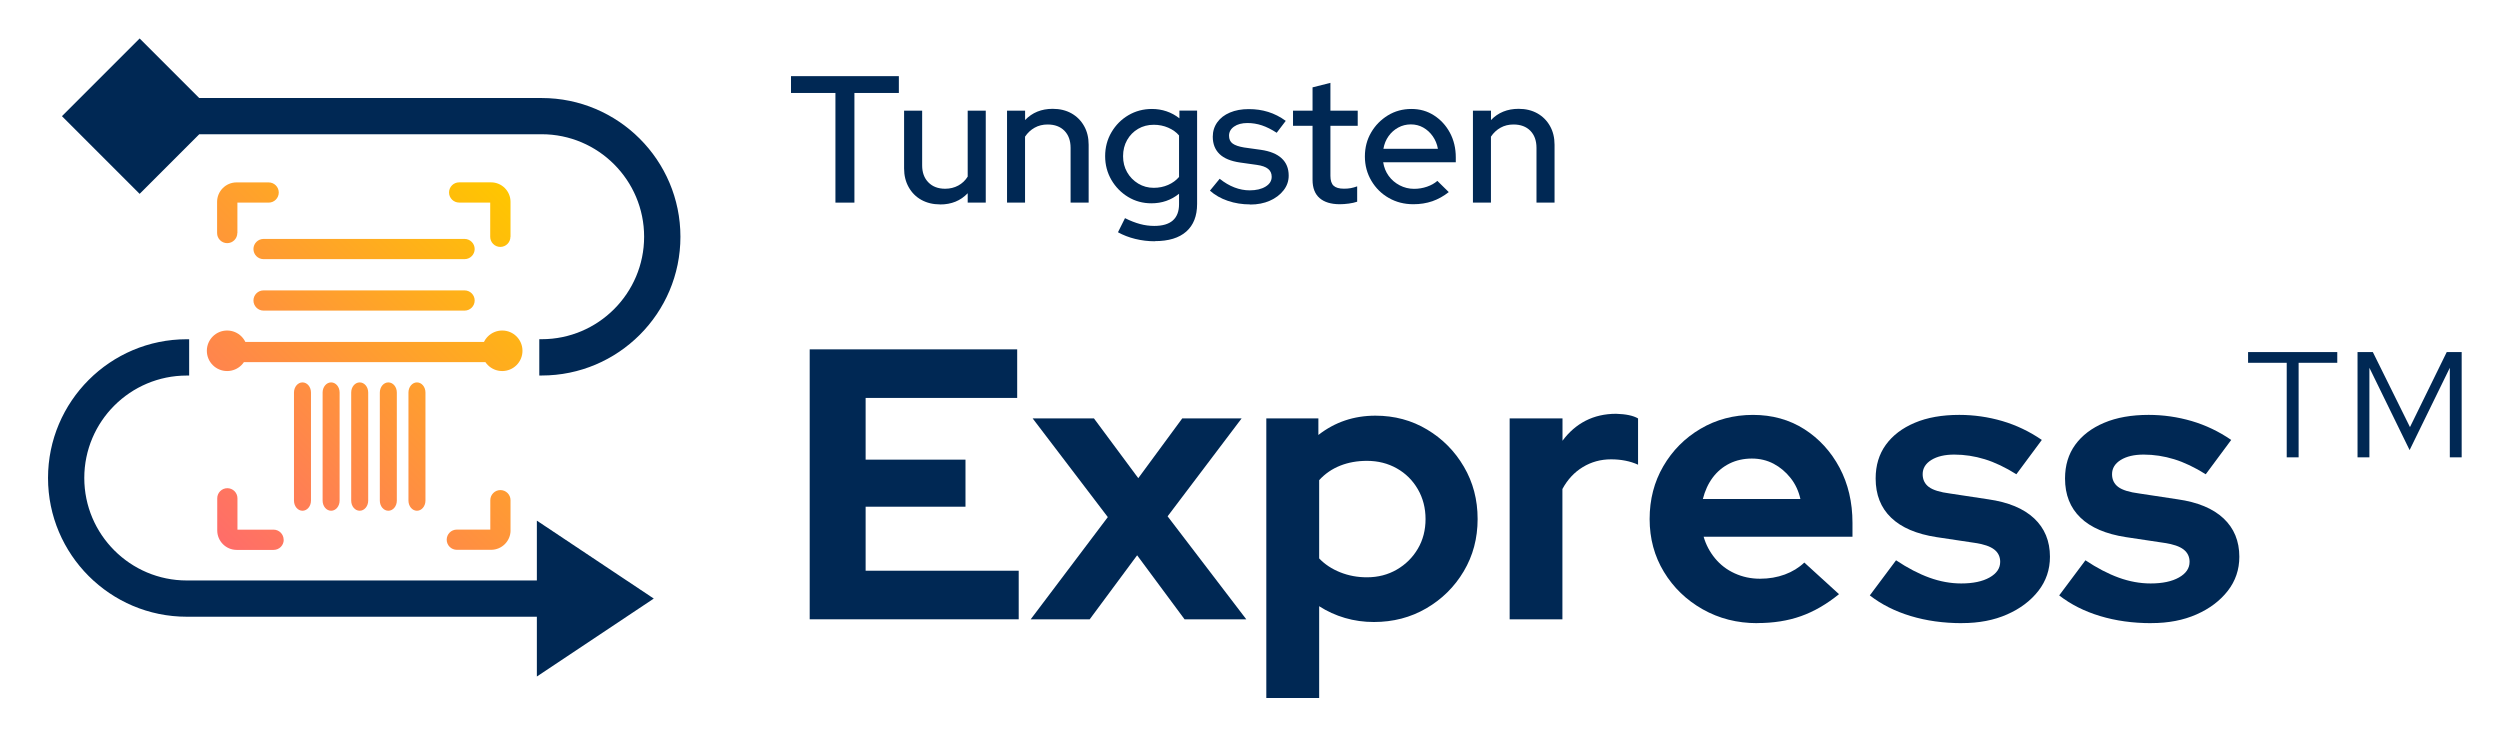 <?xml version="1.0" encoding="UTF-8"?>
<svg id="Layer_1" xmlns="http://www.w3.org/2000/svg" xmlns:xlink="http://www.w3.org/1999/xlink" viewBox="0 0 544 162">
  <defs>
    <style>
      .cls-1 {
        fill: #002854;
      }

      .cls-2 {
        fill: url(#linear-gradient);
      }
    </style>
    <linearGradient id="linear-gradient" x1="44.46" y1="114.38" x2="113.88" y2="44.96" gradientUnits="userSpaceOnUse">
      <stop offset="0" stop-color="#ff6d69"/>
      <stop offset="1" stop-color="#ffc600"/>
    </linearGradient>
  </defs>
  <g>
    <path class="cls-1" d="M181.79,44.09v-23.86h-9.67v-3.66h23.47v3.66h-9.67v23.86h-4.13Z"/>
    <path class="cls-1" d="M204.59,44.48c-1.55,0-2.91-.33-4.09-.98-1.18-.65-2.1-1.58-2.77-2.77-.67-1.19-1-2.55-1-4.07v-12.58h3.93v11.91c0,1.55.45,2.78,1.36,3.7.9.92,2.12,1.38,3.64,1.38,1.05,0,2-.23,2.85-.69.85-.46,1.54-1.11,2.06-1.95v-14.35h3.93v20.01h-3.93v-2.04c-1.55,1.63-3.54,2.44-5.98,2.44Z"/>
    <path class="cls-1" d="M219.13,44.09v-20.01h3.93v2.04c1.55-1.62,3.55-2.44,6.01-2.44,1.55,0,2.9.33,4.07.98,1.17.66,2.08,1.57,2.75,2.75.67,1.18,1,2.54,1,4.09v12.58h-3.93v-11.91c0-1.57-.45-2.81-1.34-3.72-.89-.9-2.11-1.36-3.66-1.36-1.05,0-1.99.23-2.81.69-.83.46-1.53,1.11-2.1,1.95v14.35h-3.93Z"/>
    <path class="cls-1" d="M251.29,52.5c-1.44,0-2.86-.17-4.25-.51-1.39-.34-2.65-.83-3.77-1.45l1.53-3.07c1.15.58,2.25,1,3.28,1.28,1.03.28,2.06.41,3.09.41,1.78,0,3.13-.39,4.03-1.18.9-.79,1.36-1.97,1.36-3.54v-2.28c-1.73,1.39-3.73,2.08-6.01,2.08-1.86,0-3.55-.46-5.07-1.38-1.52-.92-2.73-2.16-3.64-3.71-.9-1.56-1.36-3.28-1.36-5.17s.46-3.65,1.38-5.21c.92-1.56,2.14-2.79,3.68-3.7,1.53-.9,3.24-1.36,5.13-1.36,1.1,0,2.16.17,3.16.51,1.01.34,1.95.85,2.81,1.53v-1.69h3.85v20.32c0,2.62-.79,4.62-2.36,6.01-1.57,1.39-3.85,2.08-6.84,2.08ZM251.05,40.87c1.13,0,2.17-.21,3.13-.63.96-.42,1.75-1,2.38-1.73v-9.04c-.6-.71-1.39-1.27-2.36-1.69-.97-.42-2.02-.63-3.14-.63-1.26,0-2.39.29-3.4.88-1.01.59-1.81,1.4-2.4,2.44-.59,1.04-.88,2.21-.88,3.52s.29,2.44.88,3.48c.59,1.04,1.4,1.86,2.42,2.48,1.02.62,2.15.92,3.38.92Z"/>
    <path class="cls-1" d="M272.04,44.48c-1.73,0-3.35-.26-4.85-.77-1.51-.51-2.81-1.25-3.91-2.22l2.12-2.59c1.05.84,2.12,1.47,3.22,1.89,1.1.42,2.2.63,3.3.63,1.42,0,2.57-.27,3.46-.81.89-.54,1.34-1.25,1.34-2.14,0-.73-.26-1.31-.79-1.73-.52-.42-1.34-.71-2.44-.86l-3.62-.51c-2.02-.29-3.52-.9-4.5-1.85s-1.47-2.2-1.47-3.77c0-1.18.33-2.23.98-3.14.65-.92,1.57-1.62,2.75-2.12,1.18-.5,2.54-.75,4.09-.75s2.9.2,4.23.61c1.32.41,2.6,1.05,3.83,1.95l-1.97,2.59c-1.13-.73-2.2-1.27-3.22-1.61-1.02-.34-2.07-.51-3.14-.51-1.21,0-2.18.26-2.91.77-.73.51-1.1,1.17-1.1,1.99,0,.76.26,1.33.79,1.71.52.38,1.35.66,2.48.85l3.66.51c1.99.29,3.5.9,4.52,1.85,1.02.94,1.53,2.2,1.53,3.77,0,1.18-.37,2.25-1.12,3.2-.75.96-1.74,1.71-2.99,2.26-1.24.55-2.67.83-4.27.83Z"/>
    <path class="cls-1" d="M291.54,44.44c-1.91,0-3.38-.45-4.4-1.34-1.02-.89-1.53-2.21-1.53-3.97v-11.75h-4.25v-3.3h4.25v-5.07l3.89-.98v6.05h5.94v3.3h-5.94v10.89c0,1,.23,1.71.69,2.14.46.43,1.21.65,2.26.65.55,0,1.04-.04,1.47-.12s.9-.21,1.4-.39v3.34c-.52.18-1.13.32-1.83.41-.69.09-1.34.14-1.95.14Z"/>
    <path class="cls-1" d="M307.54,44.44c-1.97,0-3.74-.45-5.33-1.36-1.59-.9-2.85-2.15-3.79-3.73-.94-1.59-1.42-3.35-1.42-5.29s.45-3.68,1.36-5.23c.9-1.55,2.12-2.78,3.64-3.72,1.52-.93,3.22-1.4,5.11-1.4s3.48.47,4.93,1.4c1.45.93,2.61,2.19,3.46,3.77.85,1.59,1.28,3.37,1.28,5.37v1.06h-15.8c.18,1.13.58,2.12,1.2,2.97.62.85,1.41,1.53,2.38,2.04.97.51,2.02.77,3.14.77,1,0,1.94-.16,2.83-.47.89-.31,1.64-.73,2.24-1.26l2.48,2.44c-1.13.89-2.32,1.55-3.58,1.99-1.26.43-2.63.65-4.13.65ZM301.02,32.38h11.87c-.18-1.02-.56-1.93-1.12-2.73-.56-.8-1.25-1.43-2.06-1.89-.81-.46-1.72-.69-2.71-.69s-1.91.23-2.75.69c-.84.46-1.54,1.08-2.1,1.87-.56.79-.94,1.7-1.12,2.75Z"/>
    <path class="cls-1" d="M320.51,44.09v-20.01h3.93v2.04c1.55-1.62,3.55-2.44,6.01-2.44,1.55,0,2.9.33,4.07.98,1.17.66,2.08,1.57,2.75,2.75.67,1.18,1,2.54,1,4.09v12.58h-3.93v-11.91c0-1.57-.45-2.81-1.34-3.72-.89-.9-2.11-1.36-3.66-1.36-1.05,0-1.99.23-2.81.69-.83.46-1.53,1.11-2.1,1.95v14.35h-3.93Z"/>
    <path class="cls-1" d="M497.59,99.52v-20.58h-8.41v-2.33h19.41v2.33h-8.41v20.58h-2.58ZM513,99.52v-22.91h3.33l8.08,16.33,8-16.33h3.25v22.91h-2.58v-19.49l-8.75,17.91-8.75-17.91v19.49h-2.58Z"/>
  </g>
  <path class="cls-1" d="M30.39,42.19L13.48,25.28,30.39,8.37l12.96,12.96h74.52c16.65,0,30.19,13.54,30.19,30.19s-13.54,30.19-30.19,30.19h-.52v-7.9h.52c12.29,0,22.29-10,22.29-22.3s-10-22.3-22.29-22.3H43.36l-12.96,12.96ZM116.82,126.31H40.64c-12.29,0-22.3-10-22.3-22.3s10-22.29,22.3-22.29h.52v-7.9h-.52c-16.65,0-30.19,13.54-30.19,30.19s13.54,30.19,30.19,30.19h76.18v13.01l25.44-16.96-25.44-16.96v13.01Z"/>
  <g>
    <path class="cls-1" d="M176.19,134.76v-58.74h45.15v10.57h-32.98v13.43h21.73v10.24h-21.73v13.93h33.31v10.57h-45.48Z"/>
    <path class="cls-1" d="M224.28,134.76l16.78-22.24-16.36-21.48h13.34l9.65,13.01,9.57-13.01h12.92l-16.11,21.31,17.12,22.41h-13.43l-10.32-13.93-10.32,13.93h-12.84Z"/>
    <path class="cls-1" d="M275.55,151.88v-60.84h11.33v3.61c3.58-2.8,7.72-4.2,12.42-4.2,4.14,0,7.89,1.01,11.24,3.02,3.36,2.01,6.03,4.71,8.01,8.1,1.99,3.39,2.98,7.17,2.98,11.37s-1.01,7.99-3.02,11.37c-2.01,3.39-4.73,6.07-8.14,8.06-3.41,1.99-7.22,2.98-11.41,2.98-2.18,0-4.28-.29-6.29-.88-2.01-.59-3.89-1.44-5.62-2.56v19.97h-11.5ZM297.45,125.62c2.41,0,4.57-.56,6.5-1.68,1.93-1.12,3.45-2.63,4.57-4.53,1.12-1.9,1.68-4.06,1.68-6.46s-.56-4.57-1.68-6.5c-1.12-1.93-2.64-3.44-4.57-4.53-1.93-1.09-4.1-1.64-6.5-1.64-2.13,0-4.07.35-5.83,1.05-1.76.7-3.29,1.75-4.57,3.15v17.03c1.23,1.29,2.75,2.29,4.57,3.02,1.82.73,3.76,1.09,5.83,1.09Z"/>
    <path class="cls-1" d="M328.5,134.76v-43.72h11.5v4.87c1.4-1.9,3.08-3.36,5.03-4.36s4.17-1.51,6.63-1.51c2.13.06,3.72.39,4.78,1.01v10.07c-.84-.39-1.76-.68-2.77-.88-1.01-.2-2.04-.29-3.11-.29-2.24,0-4.28.56-6.13,1.68-1.85,1.12-3.33,2.71-4.45,4.78v28.36h-11.5Z"/>
    <path class="cls-1" d="M382.37,135.6c-4.36,0-8.32-1.01-11.87-3.02-3.55-2.01-6.37-4.73-8.43-8.14-2.07-3.41-3.11-7.24-3.11-11.5s.99-8.08,2.98-11.5c1.99-3.41,4.68-6.13,8.1-8.14,3.41-2.01,7.22-3.02,11.41-3.02s7.92,1.04,11.16,3.1c3.24,2.07,5.8,4.87,7.68,8.39,1.87,3.52,2.81,7.52,2.81,12v3.02h-32.39c.5,1.73,1.33,3.3,2.48,4.7,1.15,1.4,2.57,2.49,4.28,3.27,1.71.78,3.54,1.17,5.5,1.17s3.76-.31,5.41-.92c1.65-.61,3.06-1.48,4.24-2.6l7.55,6.88c-2.69,2.18-5.44,3.78-8.27,4.78-2.83,1.01-6,1.51-9.53,1.51ZM370.54,108.58h21.23c-.39-1.73-1.1-3.26-2.14-4.57-1.04-1.31-2.27-2.35-3.69-3.1-1.43-.75-3.01-1.13-4.74-1.13s-3.41.36-4.87,1.09c-1.46.73-2.67,1.75-3.65,3.06-.98,1.32-1.69,2.87-2.14,4.66Z"/>
    <path class="cls-1" d="M426.93,135.6c-4.03,0-7.75-.52-11.16-1.55-3.41-1.03-6.38-2.53-8.9-4.49l5.71-7.64c2.52,1.68,4.94,2.94,7.26,3.78,2.32.84,4.63,1.26,6.92,1.26,2.57,0,4.63-.43,6.17-1.3,1.54-.87,2.31-2,2.31-3.4,0-1.12-.43-2.01-1.3-2.69-.87-.67-2.25-1.15-4.15-1.43l-8.39-1.26c-4.36-.67-7.66-2.08-9.9-4.24-2.24-2.15-3.36-4.99-3.36-8.52,0-2.85.74-5.3,2.22-7.34,1.48-2.04,3.58-3.64,6.29-4.78,2.71-1.15,5.94-1.72,9.69-1.72,3.19,0,6.31.45,9.36,1.34,3.05.9,5.92,2.27,8.6,4.11l-5.54,7.47c-2.41-1.51-4.7-2.6-6.88-3.27s-4.39-1.01-6.63-1.01c-2.07,0-3.73.39-4.99,1.17-1.26.78-1.89,1.82-1.89,3.1,0,1.17.45,2.1,1.34,2.77.89.67,2.43,1.15,4.62,1.43l8.31,1.26c4.36.62,7.69,2,9.99,4.15,2.29,2.15,3.44,4.94,3.44,8.35,0,2.8-.84,5.27-2.52,7.43-1.68,2.15-3.94,3.86-6.8,5.12-2.85,1.26-6.13,1.89-9.82,1.89Z"/>
    <path class="cls-1" d="M468.13,135.6c-4.03,0-7.75-.52-11.16-1.55-3.41-1.03-6.38-2.53-8.89-4.49l5.71-7.64c2.52,1.68,4.94,2.94,7.26,3.78,2.32.84,4.63,1.26,6.92,1.26,2.57,0,4.63-.43,6.17-1.3,1.54-.87,2.31-2,2.31-3.4,0-1.12-.43-2.01-1.3-2.69-.87-.67-2.25-1.15-4.15-1.43l-8.39-1.26c-4.36-.67-7.67-2.08-9.9-4.24-2.24-2.15-3.36-4.99-3.36-8.52,0-2.85.74-5.3,2.22-7.34,1.48-2.04,3.58-3.64,6.29-4.78,2.71-1.15,5.94-1.72,9.69-1.72,3.19,0,6.31.45,9.36,1.34,3.05.9,5.92,2.27,8.6,4.11l-5.54,7.47c-2.41-1.51-4.7-2.6-6.88-3.27-2.18-.67-4.39-1.01-6.63-1.01-2.07,0-3.73.39-4.99,1.17-1.26.78-1.89,1.82-1.89,3.1,0,1.17.45,2.1,1.34,2.77.89.67,2.43,1.15,4.62,1.43l8.31,1.26c4.36.62,7.69,2,9.99,4.15,2.29,2.15,3.44,4.94,3.44,8.35,0,2.8-.84,5.27-2.52,7.43-1.68,2.15-3.94,3.86-6.8,5.12-2.85,1.26-6.12,1.89-9.82,1.89Z"/>
  </g>
  <path class="cls-2" d="M101.09,56.39h-43.74c-1.22,0-2.2-.99-2.2-2.2s.99-2.2,2.2-2.2h43.74c1.22,0,2.2.99,2.2,2.2s-.99,2.2-2.2,2.2ZM103.29,65.39c0-1.22-.99-2.2-2.2-2.2h-43.74c-1.22,0-2.2.99-2.2,2.2s.99,2.2,2.2,2.2h43.74c1.22,0,2.2-.99,2.2-2.2ZM108.63,76.6c0-1.22-.99-2.2-2.2-2.2h-55.72c-1.22,0-2.2.99-2.2,2.2s.99,2.2,2.2,2.2h55.72c1.22,0,2.2-.99,2.2-2.2ZM65.82,83.21c-1.02,0-1.85.99-1.85,2.2v23.53c0,1.22.83,2.2,1.85,2.2s1.85-.99,1.85-2.2v-23.53c0-1.22-.83-2.2-1.85-2.2ZM72.05,83.21c-1.02,0-1.85.99-1.85,2.2v23.53c0,1.22.83,2.2,1.85,2.2s1.85-.99,1.85-2.2v-23.53c0-1.22-.83-2.2-1.85-2.2ZM78.27,83.21c-1.02,0-1.85.99-1.85,2.2v23.53c0,1.22.83,2.2,1.85,2.2s1.85-.99,1.85-2.2v-23.53c0-1.22-.83-2.2-1.85-2.2ZM84.5,83.21c-1.02,0-1.85.99-1.85,2.2v23.53c0,1.22.83,2.2,1.85,2.2s1.85-.99,1.85-2.2v-23.53c0-1.22-.83-2.2-1.85-2.2ZM90.73,83.21c-1.02,0-1.85.99-1.85,2.2v23.53c0,1.22.83,2.2,1.85,2.2,1.02,0,1.85-.99,1.85-2.2v-23.53c0-1.22-.83-2.2-1.85-2.2ZM61.72,117.45c0-1.22-.99-2.2-2.2-2.2h-7.85v-6.82c0-1.22-.99-2.2-2.2-2.2s-2.2.99-2.2,2.2v6.99c0,2.34,1.9,4.24,4.24,4.24h8.03c1.22,0,2.2-.99,2.2-2.2ZM111.09,115.41v-6.57c0-1.22-.99-2.2-2.2-2.2s-2.2.99-2.2,2.2v6.4h-7.29c-1.22,0-2.2.99-2.2,2.2s.99,2.2,2.2,2.2h7.46c2.34,0,4.24-1.9,4.24-4.24ZM111.09,51.54v-7.62c0-2.34-1.9-4.24-4.24-4.24h-6.94c-1.22,0-2.2.99-2.2,2.2s.99,2.2,2.2,2.2h6.76v7.45c0,1.22.99,2.2,2.2,2.2s2.2-.99,2.2-2.2ZM106.86,44.09h0,0ZM51.66,50.7v-6.61h6.8c1.22,0,2.2-.99,2.2-2.2s-.99-2.2-2.2-2.2h-6.98c-2.34,0-4.24,1.9-4.24,4.24v6.78c0,1.22.99,2.2,2.2,2.2s2.2-.99,2.2-2.2ZM49.42,71.92c-2.43,0-4.41,1.97-4.41,4.41s1.97,4.41,4.41,4.41,4.41-1.97,4.41-4.41-1.97-4.41-4.41-4.41ZM109.28,71.92c-2.43,0-4.41,1.97-4.41,4.41s1.97,4.41,4.41,4.41,4.41-1.97,4.41-4.41-1.97-4.41-4.41-4.41Z"/>
</svg>
